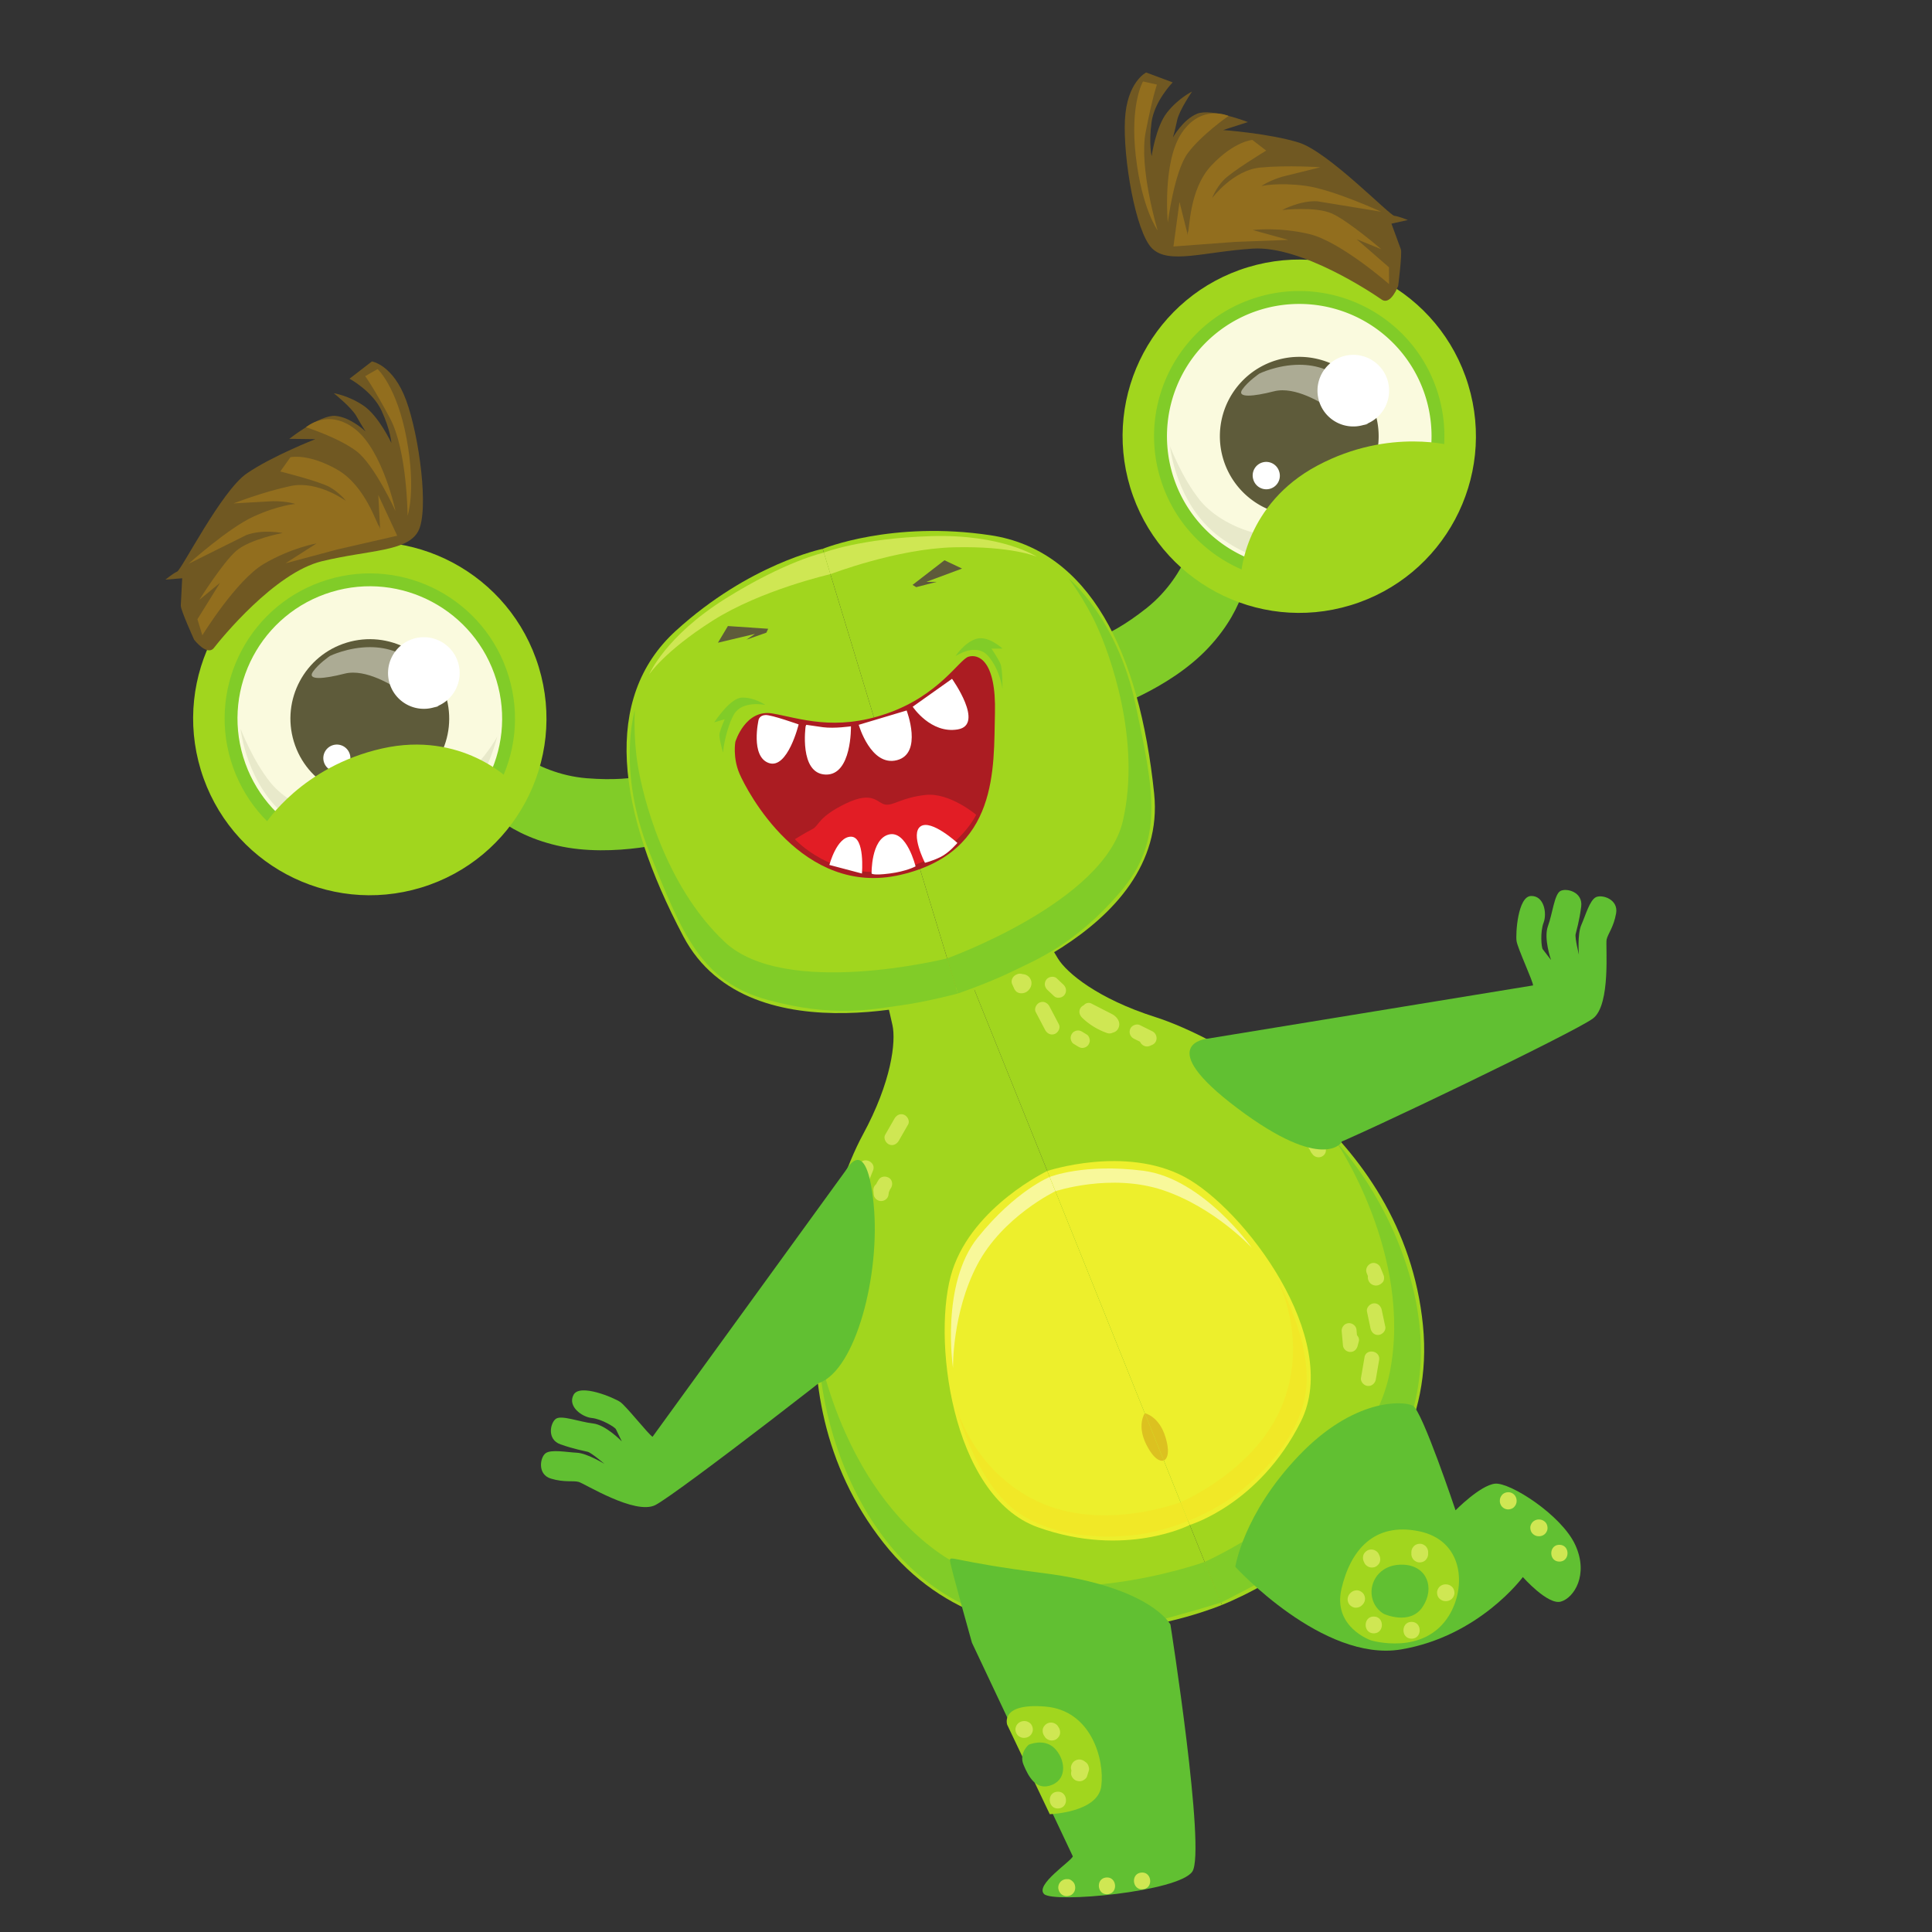 <svg xmlns="http://www.w3.org/2000/svg" width="240" height="240" fill="none" xmlns:v="https://vecta.io/nano"><rect width="100%" height="100%" fill="#333333" stroke="none"/><style><![CDATA[.B{fill:#a1d61e}.C{fill:#81cc28}.D{fill:#61c032}.E{fill:#cfe753}.F{fill:#5e5b3a}]]></style><path d="M149.951 129.035l40.492-6.622c0-.513-1.924-4.618-2.052-5.517s.153-5.543 1.796-5.593 2.001 2.181 1.565 3.309-.283 3.08-.103 3.311l1.027 1.334s-.949-2.694-.385-4.209.796-3.952 1.54-4.361 2.822.102 2.592 1.924-.591 2.952-.694 3.438.411 2.542.411 2.542-.221-2.516.3-3.696 1.035-3.054 1.804-3.439 2.823.257 2.515 2.003-1.027 2.54-1.18 3.257.564 8.109-1.695 9.804-28.74 14.42-33.051 16.063-9.237 2.566-9.442 2.874-7.802-12.112-7.802-12.112l2.362-4.31zm-44.792 16.233L81.065 178.48c-.459-.231-3.263-3.795-4.008-4.312s-5.021-2.351-5.805-.905 1.051 2.766 2.256 2.884 2.877 1.13 3.004 1.394l.731 1.516s-1.981-2.058-3.588-2.233-3.888-1.063-4.588-.583-1.176 2.568.556 3.18 2.901.798 3.384.926 2.085 1.506 2.085 1.506-2.148-1.326-3.437-1.39-3.193-.447-3.883.068-1.037 2.637.66 3.146 2.731.223 3.443.408 6.992 4.144 9.519 2.887 25.79-19.207 29.192-22.323 6.44-7.102 6.807-7.148-7.321-12.408-7.321-12.408l-4.912.175z" class="D"/><path d="M120.812 122.385l30.983 76.984s-26.974 11.454-42.07-7.752-6.162-44-2.558-50.626 4.142-11.622 3.7-13.632-.823-3.451-.823-3.451l10.768-1.523z" class="B"/><path d="M101.719 167.768s-.076 8.092 4.382 17.196 11.108 14.241 18.571 16.215 15.759 1.072 20.335-.172 6.668-1.938 6.668-1.938l-2.028-5.04s-20.715 7.475-32.906-1.056-15.022-25.205-15.022-25.205z" class="C"/><path d="M130.099 145.463s-9.135 4.34-11.77 12.301-.237 28.097 10.607 31.96 18.86-.291 18.86-.291l-17.697-43.97z" fill="#edef2c"/><path d="M142.211 175.556s-1.036 1.463.194 3.904 2.167 1.964 2.167 1.964l-2.361-5.868z" fill="#dcc120"/><path d="M118.389 169.949s-1.589-10.43 3.087-16.237 8.923-7.507 8.923-7.507l.712 1.771s-6.57 3.14-9.719 9.153-3.003 12.82-3.003 12.82z" fill="#f8f89a"/><path d="M118.731 174.589s2.244 9.366 7.626 13.22 13.287 3.212 16.235 2.624 4.997-1.514 4.997-1.514l-.93-2.312s-9.674 3.744-17.792-.106-10.136-11.912-10.136-11.912z" fill="#f1e827"/><path d="M120.812 122.385l30.983 76.984s27.388-10.426 24.97-34.733-26.034-36.003-33.224-38.285-11.037-5.511-12.112-7.268-1.798-3.058-1.798-3.058l-8.819 6.36z" class="B"/><path d="M166.019 141.888s5.661 5.784 8.75 15.439 1.856 17.965-2.158 24.557-10.623 11.691-14.786 13.963-6.15 3.222-6.15 3.222l-2.028-5.04s20.116-8.957 23-23.556-6.628-28.585-6.628-28.585z" class="C"/><path d="M130.099 145.463s9.596-3.198 17.01.718 19.635 20.099 14.491 30.398-13.804 12.854-13.804 12.854l-17.697-43.97z" fill="#edef2c"/><path d="M142.211 175.556s1.761.337 2.564 2.951-.203 2.917-.203 2.917l-2.361-5.868z" fill="#dcc120"/><path d="M155.508 155.011s-6.08-8.624-13.475-9.574-11.634.768-11.634.768l.712 1.771s6.913-2.287 13.35-.132 11.047 7.167 11.047 7.167z" fill="#f8f89a"/><path d="M158.476 158.593s4.869 8.308 3.657 14.818-7.357 11.521-9.89 13.137-4.654 2.371-4.654 2.371l-.93-2.312s9.57-4.002 12.758-12.402-.941-15.612-.941-15.612z" fill="#f1e827"/><path d="M138.167 125.988l-2.535-1.297a.77.77 0 0 0-.995.182.92.92 0 0 0-.358.272c-.332.428-.198.948.164 1.295.87.837 1.917 1.476 3.054 1.879.278.097.53.066.738-.04.22-.05.429-.172.557-.339.567-.74.092-1.556-.625-1.952zm-6.094-3.7l-.801-.753c-.353-.332-1.027-.216-1.295.164-.312.44-.213.941.164 1.296l.802.753c.353.332 1.026.217 1.296-.164.31-.44.213-.94-.166-1.296zm-.537 4.952l-1.157-2.201c-.231-.442-.704-.712-1.2-.512-.428.172-.747.757-.512 1.201l1.156 2.201c.232.442.705.712 1.201.512.428-.172.745-.757.512-1.201zm11.593.861l-1.522-.756c-.434-.214-1.043.039-1.211.488-.185.49.024.982.487 1.211l.736.365.002.008c.206.45.726.712 1.202.512l.29-.122c.764-.323.726-1.355.016-1.706zm-8.114.423l-.524-.323c-.212-.129-.415-.217-.671-.186-.228.025-.491.161-.625.35s-.226.434-.188.671c.037.229.145.497.352.625l.525.323c.212.129.413.217.669.188.228-.027.491-.161.627-.352s.224-.433.187-.672c-.038-.229-.144-.497-.352-.624zm29.517 13.76c-.564-.988-1.273-1.845-2.101-2.623-.367-.344-1.007-.198-1.296.164-.334.422-.198.956.164 1.296.533.5.992 1.066 1.39 1.672l.176.358.198.254c.305.392.897.479 1.294.174.439-.338.423-.858.175-1.295zm-4.043-4.804l-.549-.708c-.296-.381-.909-.496-1.295-.173-.381.317-.492.885-.174 1.294l.55.708c.296.38.91.495 1.295.174s.491-.887.173-1.295zm-53.741 7.213l-1.437 3.55c-.446 1.102 1.252 1.829 1.7.724l1.436-3.55c.446-1.101-1.252-1.828-1.699-.724zm3.728 1.656c-.391-.276-1.001-.261-1.296.164-.131.188-.245.387-.34.594-.235.189-.373.482-.343.813l.044.467c.043.458.456.802.903.81s.877-.321.928-.781l.044-.275.009-.061.031-.067.112-.254.001-.004.071-.111c.275-.396.259-.997-.164-1.295zm1.84-7.862c-.504-.215-.963.054-1.212.488l-1.139 1.985c-.248.432.067 1.032.488 1.211.504.214.963-.054 1.211-.487l1.14-1.985c.248-.434-.067-1.032-.488-1.212zm58.307 23.425c-.459.053-.916.532-.812 1.023l.44 2.08c.102.486.493.873 1.022.812.459-.054.916-.532.812-1.023l-.44-2.079c-.102-.486-.493-.873-1.022-.813zm-1.126 6.741l-.421 2.459c-.108.488.309.979.779 1.048.522.077.94-.291 1.048-.779l.421-2.458c.147-1.182-1.68-1.451-1.827-.27zm-2.012-4.28c-.508.059-.858.524-.813 1.023l.155 1.737c.041.454.458.811.904.811.492 0 .808-.323.928-.781l.142-.546c.072-.272-.04-.549-.233-.75l-.061-.682c-.046-.496-.536-.868-1.022-.812zm4.007-6.905c-.181-.448-.745-.719-1.2-.511s-.707.722-.512 1.2l.149.371c-.065.443.182.916.606 1.085.461.184.876.039 1.208-.305.217-.227.238-.635.126-.911l-.377-.929zm-44.465-36.457c-.203-.072-.466-.079-.66.009l-.024.015-.09.032c-.441.201-.724.729-.512 1.201l.223.497a1.19 1.19 0 0 0 .309.427c.12.1.303.167.459.188.193.025.404-.003.587-.071.602-.226.993-.966.738-1.582a1.14 1.14 0 0 0-1.03-.716z" class="E"/><path d="M148.795 65.075s-1.059 6.263-6.379 10.479-8.264 4.275-8.264 4.275l3.032 8.456s7.965-2.512 12.941-7.831 4.908-10.125 4.908-10.125l-6.238-5.253zM61.756 91.516s4.365 4.616 11.131 5.16 9.245-1.044 9.245-1.044l2.184 8.713s-8.016 2.342-15.109.691-9.712-5.684-9.712-5.684l2.261-7.836z" class="C"/><path d="M102.203 68.18l16.836 55.419s-25.855 8.412-34.146-7.267-10.109-29.609-.949-37.963 18.259-10.189 18.259-10.189z" class="B"/><path d="M78.86 88.223s-2.276 7.428 1.804 17.626 6.419 16.086 14.661 18.351 13.195 1.144 16.474.705 7.185-1.486 7.185-1.486l-1.327-4.367s-20.1 5.045-27.64-2.048-10.189-18.259-10.78-21.885-.377-6.896-.377-6.896z" class="C"/><path d="M80.645 83.781s2.011-4.748 9.505-9.433 12.194-5.7 12.194-5.7l.814 2.677s-8.599 1.943-14.632 5.777-7.881 6.679-7.881 6.679z" class="E"/><path d="M95.424 78.108l-5-.339-1.24 2.072 4.6-1.096-1.059.716 2.475-.868.224-.485z" class="F"/><path d="M102.203 68.18l16.836 55.419s26.165-7.391 24.333-25.032-8.069-30.229-20.328-32.076-20.841 1.689-20.841 1.689z" class="B"/><path d="M132.749 71.852s6.023 4.905 8.307 15.651 3.613 16.937-1.977 23.405-10.328 8.291-13.298 9.749-6.797 2.762-6.797 2.762l-1.327-4.367s19.511-6.988 21.831-17.077-1.691-20.84-3.216-24.183-3.523-5.94-3.523-5.94z" class="C"/><path d="M128.796 69.153s-4.312-2.827-13.145-2.552-13.306 2.047-13.306 2.047l.814 2.677s8.225-3.169 15.373-3.339 10.264 1.167 10.264 1.167z" class="E"/><path d="M113.359 72.659l3.966-3.061 2.183 1.032-4.432 1.648 1.279.005-2.54.656-.456-.28z" class="F"/><path d="M24.944 95.643c-3.523-11.595 3.021-23.851 14.617-27.373s23.849 3.023 27.372 14.617-3.021 23.85-14.616 27.372-23.851-3.02-27.373-14.616z" class="B"/><path d="M28.684 94.507c-2.895-9.529 2.484-19.601 12.013-22.496s19.601 2.483 22.496 12.012-2.483 19.602-12.013 22.497-19.601-2.484-22.496-12.013z" class="C"/><path d="M30.215 94.041c-2.639-8.684 2.263-17.863 10.947-20.501s17.864 2.263 20.503 10.948-2.263 17.863-10.948 20.501-17.864-2.262-20.501-10.948z" fill="#fafade"/><path d="M29.887 90.52s.707 7.213 6.161 11.267 12.477 4.704 18.239 1.05 7.469-11.321 7.469-11.321-3.469 6.764-11.591 9.369-14.336-.889-16.579-3.689-3.7-6.676-3.7-6.676z" fill="#e8e9ca"/><path d="M36.504 92.132c-1.583-5.212 1.357-10.719 6.569-12.303s10.717 1.359 12.301 6.569-1.359 10.719-6.569 12.301-10.719-1.357-12.301-6.568z" class="F"/><path d="M54.013 87.855c-.764 0-2.261-.597-3.203-1.311-1.155-.876-4.276-2.987-6.945-2.987-.364 0-.72.039-1.061.127-1.349.343-2.463.537-3.185.537-.799 0-1.117-.237-.749-.771.701-1.013 2.117-1.967 2.117-1.967s2.228-1.093 4.968-1.093c1.036 0 2.145.156 3.235.587 3.972 1.572 5.281 5.812 5.304 6.571.005.215-.18.307-.48.307z" fill="#acab94"/><path d="M48.396 84.897a4.45 4.45 0 0 1 2.963-5.549 4.45 4.45 0 0 1 5.549 2.964 4.45 4.45 0 0 1-2.963 5.549 4.45 4.45 0 0 1-5.549-2.964zm-8.159 9.767c-.269-.888.232-1.827 1.12-2.097a1.68 1.68 0 1 1 .977 3.217c-.888.269-1.827-.232-2.097-1.12z" fill="#fff"/><path d="M140.404 60.567c-3.523-11.595 3.021-23.851 14.616-27.372s23.851 3.021 27.373 14.616-3.021 23.851-14.617 27.373-23.849-3.023-27.372-14.617z" class="B"/><path d="M144.144 59.431c-2.896-9.529 2.484-19.601 12.012-22.496s19.603 2.483 22.497 12.012a18.04 18.04 0 0 1-12.013 22.497c-9.529 2.895-19.601-2.484-22.496-12.013z" class="C"/><path d="M145.673 58.965a16.44 16.44 0 0 1 10.948-20.501 16.44 16.44 0 0 1 20.503 10.948 16.44 16.44 0 0 1-10.948 20.501 16.44 16.44 0 0 1-20.503-10.948z" fill="#fafade"/><path d="M145.347 55.444s.705 7.213 6.161 11.267 12.477 4.704 18.237 1.051 7.471-11.321 7.471-11.321-3.469 6.763-11.591 9.371-14.336-.891-16.58-3.691-3.698-6.676-3.698-6.676z" fill="#e8e9ca"/><path d="M151.964 57.056a9.86 9.86 0 1 1 18.869-5.733c1.583 5.211-1.357 10.719-6.568 12.301a9.86 9.86 0 0 1-12.301-6.568z" class="F"/><path d="M169.472 52.779c-.761 0-2.26-.597-3.203-1.311-1.153-.876-4.274-2.987-6.945-2.987-.364 0-.719.039-1.06.127-1.349.343-2.463.537-3.185.537-.799 0-1.119-.237-.751-.771.703-1.013 2.119-1.967 2.119-1.967s2.226-1.095 4.966-1.095c1.036 0 2.146.157 3.235.588 3.973 1.572 5.283 5.812 5.304 6.571.007.215-.18.307-.48.307z" fill="#acab94"/><path d="M163.855 49.823a4.45 4.45 0 0 1 2.964-5.551 4.45 4.45 0 0 1 5.549 2.964 4.45 4.45 0 0 1-2.964 5.549 4.45 4.45 0 0 1-5.549-2.963zm-8.158 9.765a1.682 1.682 0 1 1 3.218-.977 1.68 1.68 0 1 1-3.218.977z" fill="#fff"/><path d="M24.113 79.463s1.62 2.107 2.469 1.013S34.117 71.132 40 69.715s10.58-1.171 11.951-3.723.129-11.831-1.495-16.257-4.255-4.836-4.255-4.836l-2.783 2.145s2.864 1.544 3.987 3.988 1.215 3.995 1.215 3.995-1.561-3.332-3.437-4.619-3.724-1.561-3.724-1.561 2.201 1.745 2.819 2.857 1.129 1.885 1.129 1.885-1.836-1.764-3.743-1.928-5.725 2.853-5.725 2.853l3.239.039s-5.375 2.097-8.524 4.26-8.076 11.924-8.645 12.189-1.46 1.001-1.46 1.001l2.084-.169-.175 3.396c-.016.561 1.656 4.232 1.656 4.232z" fill="#705822"/><path d="M45.365 46.731l1.541-.885s2.408 2.193 3.604 8.653.123 9.572.123 9.572-.048-8.132-2.2-12.144-3.068-5.196-3.068-5.196zm-7.352 6.341s2.763-2.44 6.165.287 4.953 10.124 4.953 10.124-2.616-5.751-4.853-7.439-6.265-2.972-6.265-2.972zm9.114 12.343c-.299-.119-1.663-5.065-5.276-7.101s-5.776-1.517-5.776-1.517L34.82 58.57s4.905 1.225 6.171 1.956 1.979 1.696 1.979 1.696-3.491-2.552-6.831-1.855-7.14 2.169-7.14 2.169l4.908-.277c1.832 0 2.772.343 2.772.343s-2.112.153-5.228 1.588-8.039 5.853-8.039 5.853l7.197-3.58c2.001-.747 4.499-.252 4.499-.252s-4.112.761-5.795 2.248-4.545 6.047-4.545 6.047l2.563-2.103-2.805 4.52.608 1.997s4.217-6.852 7.629-8.863 6.565-2.552 6.565-2.552l-3.864 2.473 6.415-1.716 7.465-1.712-2.351-5.064.229 4.247-.096-.319z" fill="#926e1e"/><path d="M173.687 35.511s-.926 2.491-2.06 1.697-9.956-6.705-15.995-6.323-10.455 2.004-12.517-.029-3.615-11.265-3.371-15.976 2.637-5.875 2.637-5.875l3.294 1.228s-2.28 2.32-2.632 4.987.018 4.176.018 4.176.508-3.645 1.92-5.428 3.098-2.591 3.098-2.591-1.588 2.317-1.85 3.561-.522 2.136-.522 2.136 1.233-2.227 3.006-2.947 6.312 1.037 6.312 1.037l-3.082.991s5.754.419 9.402 1.556 11.235 9.008 11.858 9.095 1.689.525 1.689.525l-2.041.453 1.17 3.193c.18.532-.334 4.532-.334 4.532z" fill="#705822"/><path d="M143.721 10.509l-1.733-.392s-1.653 2.807-.889 9.332 2.708 9.183 2.708 9.183-2.355-7.785-1.484-12.253 1.398-5.869 1.398-5.869zm8.896 3.89s-3.358-1.517-5.805 2.093-1.744 11.135-1.744 11.135.801-6.268 2.44-8.54 5.109-4.688 5.109-4.688zm-5.064 14.481c.251-.2.094-5.331 2.944-8.341s5.072-3.156 5.072-3.156l1.723 1.325s-4.325 2.619-5.32 3.689-1.389 2.204-1.389 2.204 2.582-3.467 5.98-3.787 7.461-.035 7.461-.035l-4.772 1.183c-1.749.541-2.545 1.145-2.545 1.145s2.062-.476 5.462-.025 9.407 3.22 9.407 3.22l-7.932-1.295c-2.132-.124-4.372 1.085-4.372 1.085s4.153-.485 6.2.439 6.127 4.436 6.127 4.436l-3.07-1.253 4.015 3.491.009 2.088s-6.052-5.301-9.905-6.216-7.027-.5-7.027-.5l4.422 1.223-6.636.252-7.638.569.752-5.533 1.035 4.125-.003-.333z" fill="#926e1e"/><path d="M154.176 71.268s.472-8.641 9.485-13.437 17.011-2.387 17.011-2.387.06 11.697-10.719 15.881-15.777-.057-15.777-.057zM63.403 96.972s-5.997-6.239-15.957-3.989-14.444 9.296-14.444 9.296 7.589 8.9 18.487 5.034 11.915-10.341 11.915-10.341z" class="B"/><path d="M91.348 92.151s1.244-4.107 4.619-3.519 7.729 2.255 14.214 0 8.972-6.697 10.127-7.052 3.464.335 3.287 7.052.532 17.2-11.727 20.043-19.1-10.483-19.988-12.527-.532-3.997-.532-3.997z" fill="#ab1c22"/><path d="M94.236 89.412s-1.055 4.575 1.277 5.375 3.697-4.797 3.697-4.797-3.364-1.199-4.113-1.167-.861.589-.861.589zm5.841.811s-.833 5.863 2.466 5.996 3.165-5.996 3.165-5.996-2.033.3-3.465.116l-2.083-.3-.083.184zm6.596-.184s1.51 5.236 4.752 4.392 1.2-6.173 1.2-6.173l-5.952 1.781zm6.707-2.248s2.236 3.391 5.597 2.82c3.375-.572-.712-6.285-.712-6.285l-4.885 3.465z" fill="#fff"/><path d="M98.744 104.247s4.631 5.164 12.26 3.865 10.26-6.896 10.26-6.896-3.297-2.799-6.296-2.465-3.931 1.332-4.964 1.199-1.471-1.799-4.933-.132-3.328 2.764-4.128 3.164-2.199 1.266-2.199 1.266z" fill="#e21d25"/><path d="M103.031 107.445s.912-3.509 2.677-3.509 1.364 4.576 1.364 4.576l-4.041-1.067zm5.241 1.067s-.089-4.265 2.132-4.843 3.332 3.954 3.332 3.954-1.133.621-3.232.889-2.232 0-2.232 0zm6.629-1.333s-1.865-3.631-.533-4.531 4.564 2.065 4.564 2.065-1.049 1.25-2.132 1.767-1.899.699-1.899.699z" fill="#fff"/><path d="M118.699 81.505s2.565-1.755 4.065 0 1.765 4.087 1.765 4.087.034-2.499-.266-3.165-1.1-1.86-1.1-1.86h1.368s-1.767-1.671-3.267-1.204-2.565 2.143-2.565 2.143zm-23.615 6.067s-2.856-.613-3.897 1.152c-.879 1.492-1.389 4.277-1.349 4.727l-.024.004c-.129-.429-.539-1.869-.423-2.372.125-.545.555-1.549.625-1.711L90 89.356l-1.249.369-.013-.019c.179-.232 1.977-2.983 3.403-3.045 1.543-.068 2.944.911 2.944.911z" class="C"/><path d="M149.951 129.035s-6.875.638 3.786 8.652 12.931 4.201 12.931 4.201l-3.593-8.804-13.124-4.049zm-44.792 16.233s2.474-4.549 3.361 4.248-2.231 20.696-6.801 22.297-3.114-11.101-3.114-11.101l6.554-15.444zm15.578 58.792l12.532 26.541c-.168.599-4.737 3.532-3.566 4.686s16.69-.279 18.41-2.79-2.736-30.828-2.722-30.712-2.208-4.638-15.78-6.366c-11.364-1.447-11.678-2.31-11.592-1.506s2.718 10.147 2.718 10.147z" class="D"/><path d="M125.12 214.26s-.975-2.737 4.736-2.264 7.373 6.575 6.952 9.876-6.403 3.492-6.403 3.492l-5.285-11.104z" class="B"/><path d="M127.788 216.737s1.887-.842 3.184.414 1.709 3.741-.267 4.564-2.926-.995-3.55-2.468.633-2.51.633-2.51z" class="D"/><path d="M127.915 214.025c-.223-.164-.483-.254-.764-.224l-.078.008c-.264.03-.53.175-.698.382-.16.198-.264.508-.224.765.04.265.158.533.381.699s.484.254.764.224l.077-.008a1.07 1.07 0 0 0 .699-.382c.16-.198.264-.508.224-.764-.04-.266-.157-.534-.381-.7zm3.577.527l-.095-.144c-.137-.212-.425-.369-.669-.409a1.06 1.06 0 0 0-.785.189c-.206.167-.378.4-.41.669a1.14 1.14 0 0 0 .19.787l.094.144c.138.212.426.369.67.409.254.043.581-.024.785-.189s.379-.4.411-.669c.033-.288-.032-.543-.191-.787zm3.753 4.935c-.052-.215-.165-.43-.348-.564l-.165-.122c-.22-.162-.487-.254-.764-.225-.253.028-.544.173-.699.383-.16.216-.266.489-.225.764l.051.21-.038.27c-.016.141.006.277.063.41a1.06 1.06 0 0 0 .541.568c.255.1.552.134.81.019.23-.103.489-.291.568-.543l.154-.498.078-.258c.029-.142.021-.28-.026-.414zm-3.944 3.092c-1.332.142-1.112 2.213.223 2.069s1.111-2.213-.223-2.069zm2.242 11.694a.92.92 0 0 0-.18-.428c-.159-.197-.406-.398-.67-.41-.152-.006-.28-.011-.428.026-.226.056-.409.172-.562.348a1.06 1.06 0 0 0-.232.788c.044.287.169.524.389.718.125.109.323.193.489.221.195.032.376-.009.563-.063.237-.066.471-.326.568-.541a1.11 1.11 0 0 0 .063-.659zm3.856-1.038c-1.331.142-1.112 2.212.222 2.068s1.112-2.212-.222-2.068zm4.362-.612c-1.33.142-1.112 2.212.223 2.069s1.112-2.213-.223-2.069z" class="E"/><path d="M153.455 194.637s10.87 11.9 20.6 10.259 15.12-8.989 15.12-8.989 3.089 3.498 4.712 3.052 3.501-3.32 1.802-7.036-8.134-7.827-9.986-7.614-4.89 3.307-4.89 3.307-4.154-12.413-5.308-13.003-7.277-.996-14.169 6.223-7.881 13.801-7.881 13.801z" class="D"/><path d="M170.321 203.775s-4.8-1.624-3.674-6.428 4.065-8.266 9.618-7.132 5.931 6.926 3.718 10.497c-3.12 5.036-9.662 3.063-9.662 3.063z" class="B"/><path d="M171.901 200.481s3.262 1.496 4.827-.878.511-5.044-2.283-5.226-4.2 1.848-4.062 3.623 1.518 2.481 1.518 2.481z" class="D"/><path d="M169.269 197.869c-.196-.184-.454-.321-.732-.312a1.08 1.08 0 0 0-.74.298l-.077.077c-.191.187-.309.467-.312.732-.003.256.108.561.299.74s.454.321.732.311.538-.1.74-.298l.077-.076a1.07 1.07 0 0 0 .312-.733c.003-.255-.108-.561-.299-.739zm2.059-4.702l-.076-.155c-.109-.227-.381-.417-.617-.485-.248-.071-.58-.043-.803.097s-.421.353-.484.617a1.15 1.15 0 0 0 .097.804l.075.155c.111.225.383.416.619.484.248.071.58.043.802-.097s.422-.352.484-.618c.067-.282.031-.541-.097-.802zm5.784-1.08c-.179-.183-.473-.322-.733-.312-.27.009-.55.094-.739.297s-.309.451-.312.733l-.003.231c-.002.267.111.548.299.739.179.182.473.321.732.312.271-.01.549-.095.74-.298s.308-.45.311-.733l.002-.231a1.07 1.07 0 0 0-.297-.738zm3.265 5.041a1.08 1.08 0 0 0-.732-.311l-.077-.001c-.267-.003-.548.111-.739.297-.182.18-.321.475-.312.734.01.269.095.549.299.738s.449.31.732.312l.077.002a1.08 1.08 0 0 0 .739-.298c.181-.18.321-.474.312-.733-.009-.269-.096-.549-.299-.74zm-5.017 4.351c-1.339-.014-1.361 2.068-.02 2.081s1.361-2.069.02-2.081zm-4.696-.663c-1.34-.013-1.361 2.068-.02 2.081s1.361-2.068.02-2.081zm17.437-15.137a1.05 1.05 0 0 0-.733-.312c-.269.009-.548.094-.739.297s-.308.451-.31.733l-.002.058c-.002.266.111.548.298.738a1.05 1.05 0 0 0 .733.312c.269-.009.549-.096.739-.297s.309-.452.312-.733v-.058c.002-.266-.111-.549-.298-.738zm3.842 3.39c-.203-.189-.452-.309-.734-.312l-.057-.001c-.267-.003-.549.111-.739.297-.182.18-.321.474-.312.734.01.269.095.549.298.738a1.07 1.07 0 0 0 .733.312h.057a1.07 1.07 0 0 0 .739-.297c.183-.179.321-.473.312-.733-.009-.268-.095-.548-.297-.738zm1.78 2.835c-1.339-.013-1.362 2.068-.019 2.08s1.361-2.068.019-2.08z" class="E"/></svg>